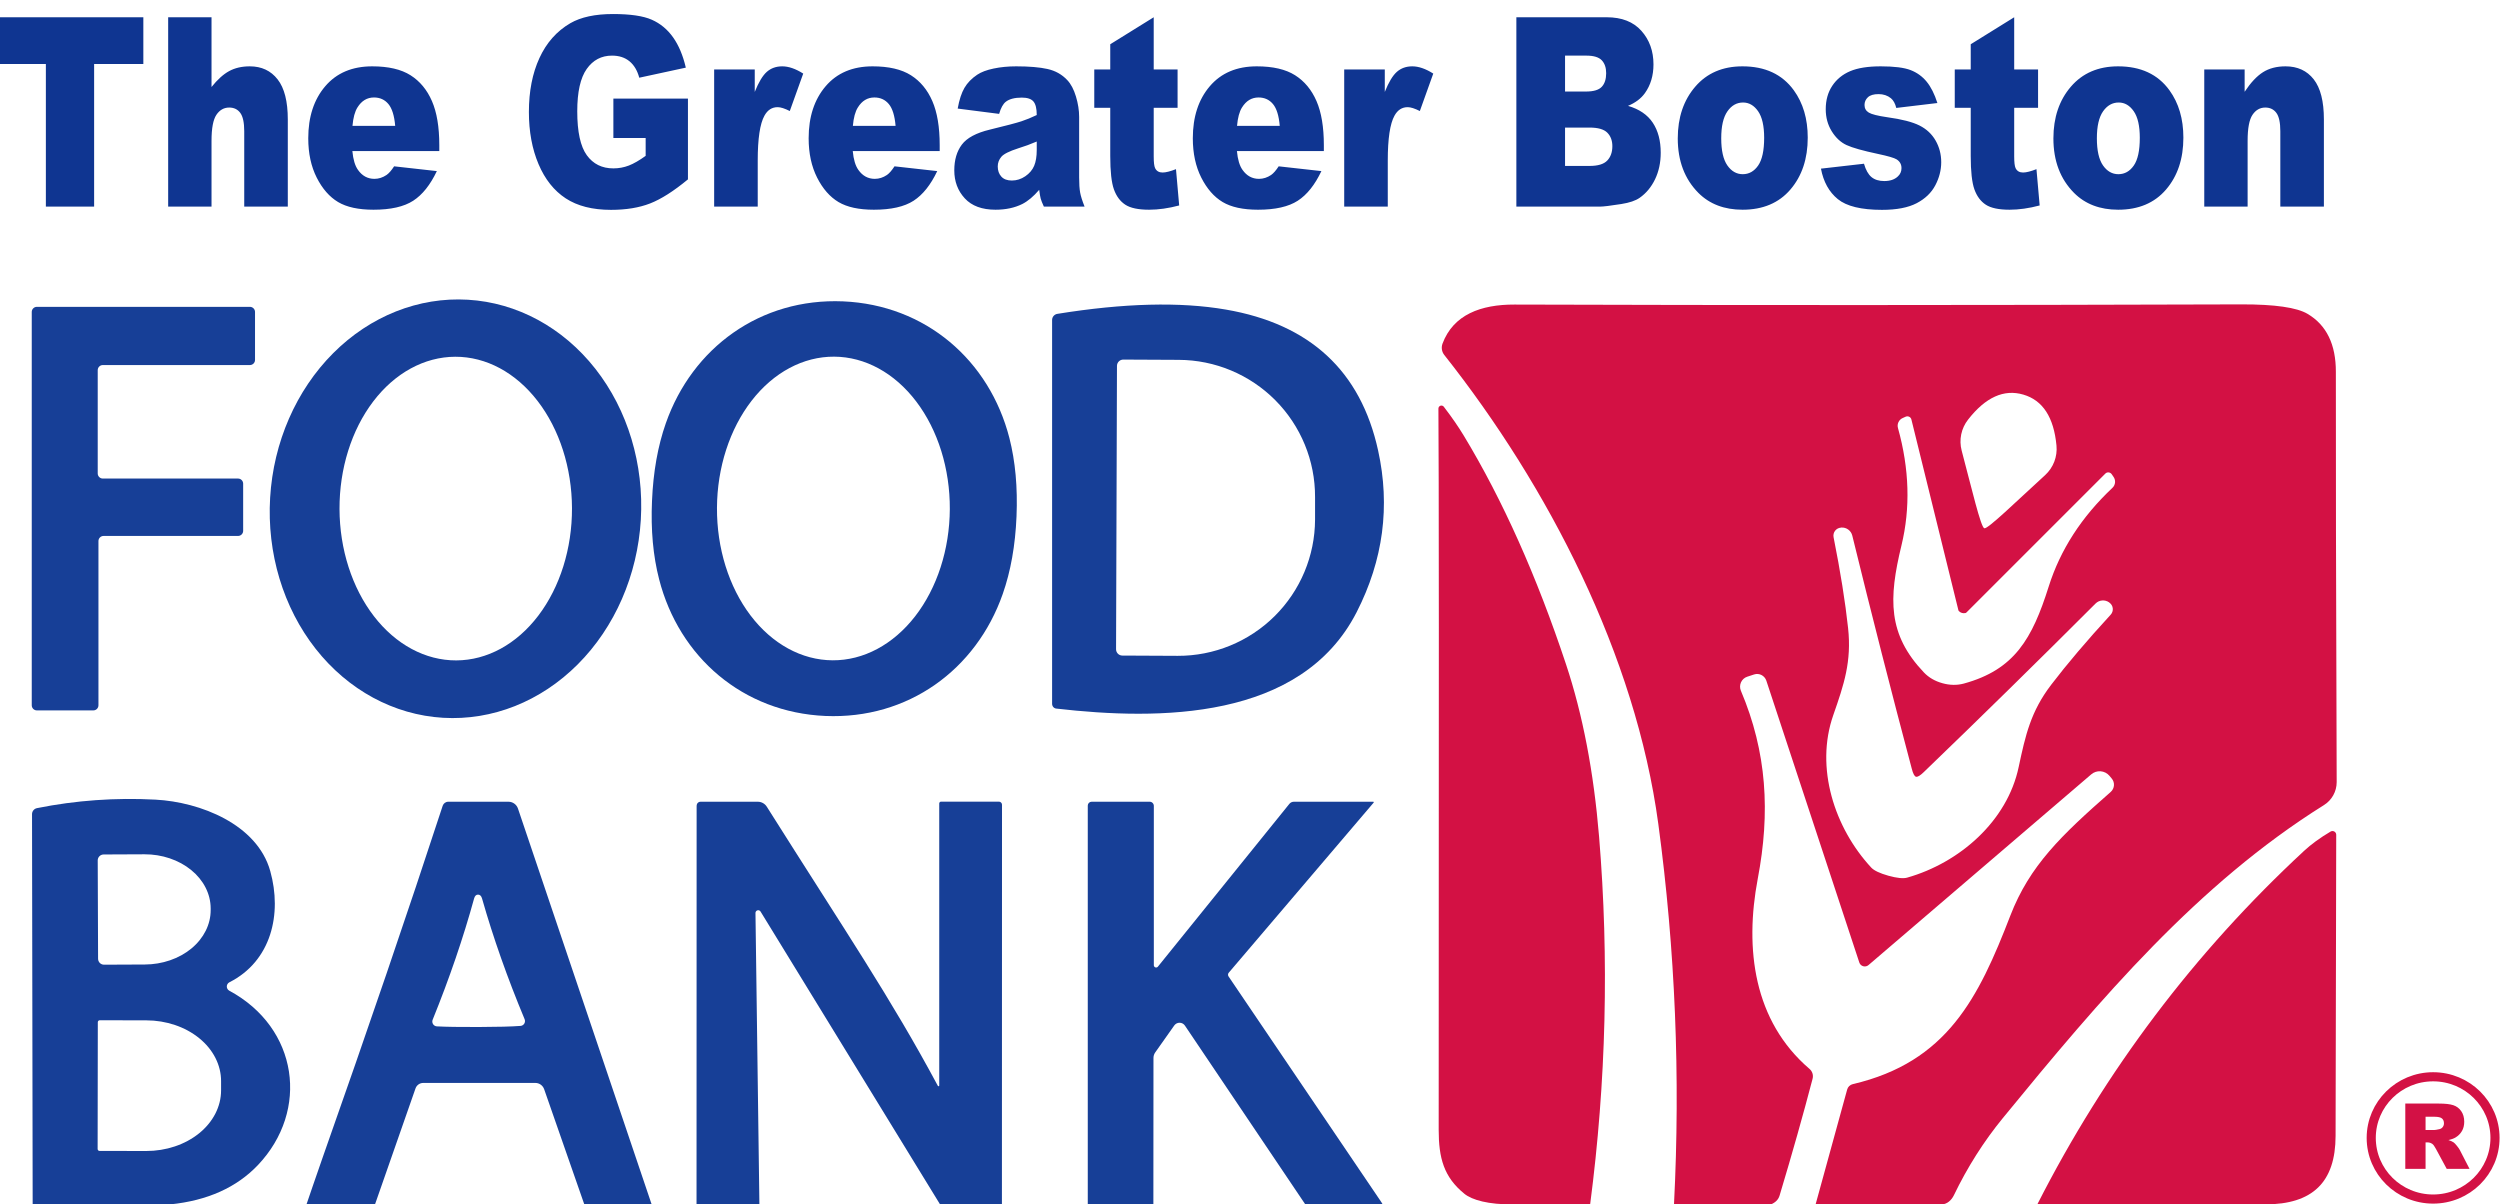 <?xml version="1.0" encoding="utf-8"?>
<svg viewBox="0 0 274 132" xmlns="http://www.w3.org/2000/svg" xmlns:xlink="http://www.w3.org/1999/xlink">
  <!--Generated by AMDN-->
  <g id="Layer 1">
    <path id="Path 146" style="fill:#173f97;fill-opacity:1;fill-rule:nonzero;opacity:1;stroke:none;" d="M51.281,32.85 C56.669,33.17,61.692,35.891,65.247,40.414 C68.801,44.937,70.595,50.891,70.234,56.967 C69.873,63.043,67.387,68.743,63.322,72.813 C59.257,76.883,53.947,78.99,48.559,78.67 C43.171,78.35,38.148,75.629,34.593,71.106 C31.039,66.583,29.245,60.629,29.606,54.553 C29.967,48.477,32.453,42.777,36.518,38.707 C40.583,34.637,45.893,32.53,51.281,32.85 C51.281,32.85,51.281,32.85,51.281,32.85 z M49.892,39.1 C46.513,39.112,43.279,40.876,40.901,44.005 C38.522,47.134,37.195,51.371,37.21,55.785 C37.225,60.198,38.583,64.425,40.983,67.538 C43.383,70.65,46.629,72.392,50.008,72.38 C53.387,72.368,56.621,70.604,58.999,67.475 C61.378,64.346,62.705,60.109,62.69,55.696 C62.675,51.282,61.318,47.055,58.917,43.942 C56.517,40.83,53.271,39.088,49.892,39.1 z"/>
    <path id="Path 147" style="fill:#173f97;fill-opacity:1;fill-rule:nonzero;opacity:1;stroke:none;" d="M92.4,33.03 C101.45,33.42,108.44,39.48,110.63,48.01 C111.283,50.563,111.543,53.427,111.41,56.6 C111.277,59.78,110.773,62.613,109.9,65.1 C106.99,73.41,99.51,78.85,90.47,78.47 C81.42,78.08,74.43,72.02,72.24,63.49 C71.58,60.937,71.32,58.073,71.46,54.9 C71.593,51.72,72.097,48.887,72.97,46.4 C75.88,38.09,83.35,32.65,92.4,33.03 z M91.427,39.09 C88.043,39.072,84.788,40.809,82.379,43.917 C79.97,47.025,78.603,51.25,78.58,55.663 C78.557,60.076,79.879,64.316,82.256,67.449 C84.632,70.582,87.869,72.352,91.253,72.37 C94.637,72.388,97.892,70.651,100.301,67.543 C102.71,64.435,104.077,60.21,104.1,55.797 C104.123,51.384,102.801,47.144,100.424,44.011 C98.048,40.878,94.811,39.108,91.427,39.09 z"/>
    <path id="Path 148" style="fill:#d31144;fill-opacity:1;fill-rule:nonzero;opacity:1;stroke:none;" d="M201.25,132 C201.25,132,198.99,132,198.99,132 C198.99,132,202.45,119.41,202.45,119.41 C202.529,119.114,202.768,118.887,203.07,118.82 C213.39,116.4,216.84,109.4,220.33,100.36 C222.45,94.87,225.91,91.56,231.33,86.8 C231.766,86.416,231.815,85.756,231.44,85.32 C231.44,85.32,231.19,85.02,231.19,85.02 C230.946,84.736,230.599,84.561,230.226,84.532 C229.853,84.504,229.484,84.626,229.2,84.87 C229.2,84.87,204.79,105.77,204.79,105.77 C204.631,105.908,204.413,105.956,204.21,105.9 C204.007,105.844,203.846,105.69,203.78,105.49 C203.78,105.49,193.59,74.6,193.59,74.6 C193.403,74.041,192.804,73.737,192.25,73.92 C192.25,73.92,191.49,74.17,191.49,74.17 C191.189,74.27,190.944,74.491,190.813,74.782 C190.682,75.072,190.677,75.405,190.8,75.7 C193.66,82.45,194.03,89.05,192.65,96.31 C191.2,103.99,192.19,111.9,198.32,117.15 C198.632,117.414,198.765,117.835,198.66,118.23 C197.633,122.157,196.427,126.427,195.04,131.04 C194.913,131.467,194.6,131.787,194.1,132 C194.1,132,193.56,132,193.56,132 C193.56,132,185.55,132,185.55,132 C185.55,132,183.47,132,183.47,132 C184.183,118.013,183.61,104.113,181.75,90.3 C179.26,71.84,169.69,53.31,158.29,38.9 C158.016,38.553,157.944,38.083,158.1,37.66 C159.29,34.48,162.31,33.37,165.98,33.38 C190.48,33.46,217.047,33.453,245.68,33.36 C249.32,33.353,251.73,33.7,252.91,34.4 C254.983,35.627,256.017,37.747,256.01,40.76 C255.997,48.92,256.027,63.907,256.1,85.72 C256.1,86.747,255.57,87.7,254.7,88.24 C240.86,96.9,230.25,109.42,219.52,122.53 C217.42,125.097,215.627,127.923,214.14,131.01 C213.883,131.536,213.396,131.993,212.806,132 C212.806,132,201.25,132,201.25,132 z M217.48,57.9 C217.86,58.01,220.95,54.99,224.15,52.07 C225.049,51.244,225.508,50.045,225.39,48.83 C225.097,45.73,223.887,43.87,221.76,43.25 C219.633,42.623,217.613,43.537,215.7,45.99 C214.946,46.951,214.687,48.21,215,49.39 C216.11,53.58,217.09,57.78,217.48,57.9 z M212.89,74.88 C213.703,75.107,214.483,75.12,215.23,74.92 C220.79,73.4,222.73,70.02,224.54,64.28 C225.807,60.267,228.133,56.663,231.52,53.47 C231.867,53.148,231.911,52.611,231.62,52.23 C231.62,52.23,231.44,51.97,231.44,51.97 C231.361,51.858,231.236,51.786,231.101,51.775 C230.965,51.763,230.833,51.813,230.74,51.91 C230.74,51.91,215.52,67.13,215.52,67.13 C215.488,67.162,215.45,67.183,215.41,67.19 C215.277,67.217,215.15,67.213,215.03,67.18 C214.91,67.147,214.803,67.083,214.71,66.99 C214.677,66.965,214.652,66.926,214.64,66.88 C214.64,66.88,209.49,45.98,209.49,45.98 C209.461,45.849,209.373,45.738,209.251,45.678 C209.129,45.618,208.986,45.615,208.86,45.67 C208.86,45.67,208.57,45.8,208.57,45.8 C208.123,45.978,207.884,46.464,208.02,46.92 C209.267,51.4,209.393,55.687,208.4,59.78 C206.98,65.63,206.89,69.52,210.86,73.7 C211.393,74.26,212.07,74.653,212.89,74.88 z M206.97,95.98 C207.91,96.24,208.593,96.31,209.02,96.19 C214.74,94.57,220,90.02,221.25,84.05 C221.99,80.58,222.57,77.98,224.81,75.05 C226.55,72.77,228.723,70.21,231.33,67.37 C231.503,67.183,231.587,66.931,231.56,66.678 C231.534,66.425,231.399,66.196,231.19,66.05 C231.19,66.05,231.16,66.02,231.16,66.02 C230.698,65.695,230.069,65.749,229.67,66.15 C223.39,72.43,217.117,78.587,210.85,84.62 C210.45,85.007,210.163,85.177,209.99,85.13 C209.823,85.083,209.67,84.79,209.53,84.25 C207.297,75.843,205.123,67.327,203.01,58.7 C202.875,58.151,202.364,57.779,201.8,57.82 C201.8,57.82,201.76,57.83,201.76,57.83 C201.508,57.848,201.276,57.974,201.123,58.174 C200.97,58.375,200.911,58.632,200.96,58.88 C201.713,62.66,202.243,65.977,202.55,68.83 C202.95,72.5,202.1,75.02,200.93,78.37 C198.91,84.13,201.05,90.74,205.1,95.1 C205.407,95.42,206.03,95.713,206.97,95.98 z"/>
    <path id="Path 149" style="fill:#173f97;fill-opacity:1;fill-rule:nonzero;opacity:1;stroke:none;" d="M11.27,52.45 C11.27,52.45,26.09,52.45,26.09,52.45 C26.238,52.45,26.381,52.509,26.486,52.614 C26.591,52.719,26.65,52.861,26.65,53.01 C26.65,53.01,26.65,58.18,26.65,58.18 C26.65,58.328,26.591,58.471,26.486,58.576 C26.381,58.681,26.238,58.74,26.09,58.74 C26.09,58.74,11.35,58.74,11.35,58.74 C11.201,58.74,11.059,58.799,10.954,58.904 C10.849,59.009,10.79,59.151,10.79,59.3 C10.79,59.3,10.79,77.3,10.79,77.3 C10.79,77.448,10.731,77.591,10.626,77.696 C10.521,77.801,10.379,77.86,10.23,77.86 C10.23,77.86,4.04,77.86,4.04,77.86 C3.891,77.86,3.749,77.801,3.644,77.696 C3.539,77.591,3.48,77.448,3.48,77.3 C3.48,77.3,3.48,34.19,3.48,34.19 C3.48,34.041,3.539,33.899,3.644,33.794 C3.749,33.689,3.891,33.63,4.04,33.63 C4.04,33.63,27.39,33.63,27.39,33.63 C27.538,33.63,27.681,33.689,27.786,33.794 C27.891,33.899,27.95,34.041,27.95,34.19 C27.95,34.19,27.95,39.45,27.95,39.45 C27.95,39.599,27.891,39.741,27.786,39.846 C27.681,39.951,27.538,40.01,27.39,40.01 C27.39,40.01,11.27,40.01,11.27,40.01 C11.121,40.01,10.979,40.069,10.874,40.174 C10.769,40.279,10.71,40.422,10.71,40.57 C10.71,40.57,10.71,51.89,10.71,51.89 C10.71,52.038,10.769,52.181,10.874,52.286 C10.979,52.391,11.121,52.45,11.27,52.45 C11.27,52.45,11.27,52.45,11.27,52.45 z"/>
    <path id="Path 150" style="fill:#173f97;fill-opacity:1;fill-rule:nonzero;opacity:1;stroke:none;" d="M115.88,34.4 C123.187,33.22,129.347,33.063,134.36,33.93 C143.573,35.517,149.133,40.663,151.04,49.37 C152.387,55.483,151.603,61.39,148.69,67.09 C142.6,78.99,127,78.95,115.76,77.66 C115.505,77.63,115.312,77.407,115.31,77.14 C115.31,77.14,115.31,35.07,115.31,35.07 C115.311,34.737,115.552,34.454,115.88,34.4 C115.88,34.4,115.88,34.4,115.88,34.4 z M122.42,40.1 C122.42,40.1,122.32,71.16,122.32,71.16 C122.32,71.537,122.623,71.845,123,71.85 C123,71.85,129.07,71.88,129.07,71.88 C133.05,71.896,136.873,70.332,139.698,67.531 C142.522,64.731,144.117,60.925,144.13,56.95 C144.13,56.95,144.13,54.47,144.13,54.47 C144.144,50.501,142.578,46.687,139.777,43.868 C136.976,41.049,133.169,39.456,129.192,39.44 C129.192,39.44,123.12,39.41,123.12,39.41 C122.935,39.407,122.757,39.479,122.626,39.608 C122.494,39.738,122.42,39.915,122.42,40.1 z"/>
    <path id="Path 155" style="fill:#d31144;fill-opacity:1;fill-rule:nonzero;opacity:1;stroke:none;" d="M174.28,132 C174.28,132,173.36,132,173.36,132 C170.921,132.002,168.402,131.98,165.882,132 C163.135,132.033,161.32,131.513,160.5,130.84 C158.24,129.01,157.68,126.91,157.68,123.83 C157.713,76.697,157.703,50.35,157.65,44.79 C157.645,44.644,157.737,44.513,157.875,44.466 C158.014,44.42,158.166,44.471,158.25,44.59 C159.117,45.723,159.84,46.77,160.42,47.73 C164.687,54.783,168.427,63.147,171.64,72.82 C173.467,78.32,174.673,84.613,175.26,91.7 C176.367,105.1,176.04,118.533,174.28,132 z"/>
    <path id="Path 159" style="fill:#173f97;fill-opacity:1;fill-rule:nonzero;opacity:1;stroke:none;" d="M18.66,132 C18.66,132,5.6,132,5.6,132 C5.047,132,4.558,132,3.98,132 C3.847,132,3.713,132,3.58,132 C3.58,132,3.51,89.23,3.51,89.23 C3.51,88.909,3.74,88.632,4.06,88.57 C8.32,87.717,12.647,87.407,17.04,87.64 C21.94,87.9,28.19,90.34,29.62,95.47 C30.93,100.15,29.75,105.33,25.14,107.66 C24.968,107.748,24.86,107.924,24.858,108.117 C24.855,108.31,24.96,108.488,25.13,108.58 C32.7,112.66,33.94,121.71,28.27,127.69 C25.93,130.15,22.727,131.587,18.66,132 z M10.71,94.3 C10.71,94.3,10.75,105.08,10.75,105.08 C10.75,105.252,10.819,105.418,10.94,105.54 C11.062,105.662,11.228,105.73,11.4,105.73 C11.4,105.73,15.87,105.71,15.87,105.71 C17.789,105.703,19.628,105.071,20.982,103.952 C22.335,102.832,23.094,101.317,23.09,99.74 C23.09,99.74,23.09,99.56,23.09,99.56 C23.086,97.981,22.319,96.469,20.957,95.357 C19.595,94.245,17.751,93.623,15.83,93.63 C15.83,93.63,11.36,93.65,11.36,93.65 C11.188,93.65,11.022,93.719,10.9,93.84 C10.778,93.962,10.71,94.128,10.71,94.3 z M10.72,112.03 C10.72,112.03,10.7,125.93,10.7,125.93 C10.7,125.986,10.722,126.039,10.761,126.078 C10.801,126.118,10.854,126.14,10.91,126.14 C10.91,126.14,16.02,126.15,16.02,126.15 C18.195,126.153,20.283,125.456,21.823,124.21 C23.362,122.965,24.228,121.274,24.23,119.51 C24.23,119.51,24.23,118.49,24.23,118.49 C24.232,116.727,23.37,115.035,21.834,113.786 C20.299,112.537,18.215,111.834,16.04,111.83 C16.04,111.83,10.93,111.82,10.93,111.82 C10.874,111.82,10.821,111.842,10.781,111.882 C10.742,111.921,10.72,111.974,10.72,112.03 C10.72,112.03,10.72,112.03,10.72,112.03 z"/>
    <path id="Path 160" style="fill:#173f97;fill-opacity:1;fill-rule:nonzero;opacity:1;stroke:none;" d="M71.42,132 C71.42,132,69.62,132,69.62,132 C68.642,132,67.853,132,66.73,132 C66.73,132,64.04,132,64.04,132 C64.04,132,59.64,119.38,59.64,119.38 C59.495,118.966,59.11,118.689,58.68,118.69 C58.68,118.69,46.38,118.69,46.38,118.69 C46.003,118.691,45.667,118.931,45.54,119.29 C45.54,119.29,41.1,132,41.1,132 C41.1,132,39.35,132,39.35,132 C38.322,132,37.28,132,36.1,132 C36.1,132,33.592,132,33.592,132 C33.592,132,34.747,128.61,35.36,126.87 C40.353,112.723,44.74,99.87,48.52,88.31 C48.61,88.046,48.855,87.869,49.13,87.87 C49.13,87.87,55.73,87.87,55.73,87.87 C56.202,87.871,56.62,88.173,56.77,88.62 C56.77,88.62,71.42,132,71.42,132 z M52.46,112.56 C54.533,112.553,56.06,112.513,57.04,112.44 C57.211,112.43,57.367,112.338,57.458,112.193 C57.549,112.049,57.565,111.868,57.5,111.71 C55.607,107.17,54.05,102.757,52.83,98.47 C52.75,98.19,52.603,98.05,52.39,98.05 C52.183,98.05,52.04,98.193,51.96,98.48 C50.78,102.773,49.267,107.2,47.42,111.76 C47.355,111.918,47.371,112.099,47.462,112.243 C47.553,112.388,47.709,112.48,47.88,112.49 C48.867,112.543,50.393,112.567,52.46,112.56 z"/>
    <path id="Path 161" style="fill:#173f97;fill-opacity:1;fill-rule:nonzero;opacity:1;stroke:none;" d="M109.81,132 C109.81,132,103.03,132,103.03,132 C103.03,132,83.36,99.91,83.36,99.91 C83.291,99.79,83.15,99.733,83.017,99.771 C82.885,99.809,82.795,99.932,82.8,100.07 C82.8,100.07,83.23,132,83.23,132 C83.23,132,82.26,132,82.26,132 C81.113,132,80.025,132,78.85,132 C78.85,132,76.34,132,76.34,132 C76.34,132,76.35,88.31,76.35,88.31 C76.35,88.193,76.395,88.081,76.476,87.999 C76.557,87.916,76.666,87.87,76.78,87.87 C76.78,87.87,83.05,87.87,83.05,87.87 C83.46,87.869,83.839,88.082,84.05,88.43 C92.75,102.22,97.63,109.38,102.79,119.01 C102.807,119.041,102.842,119.057,102.876,119.05 C102.911,119.044,102.936,119.015,102.94,118.98 C102.94,118.98,102.94,88.06,102.94,88.06 C102.94,88.007,102.961,87.956,102.999,87.919 C103.036,87.881,103.087,87.86,103.14,87.86 C103.14,87.86,109.48,87.86,109.48,87.86 C109.57,87.86,109.657,87.896,109.72,87.96 C109.784,88.023,109.82,88.11,109.82,88.2 C109.82,88.2,109.81,132,109.81,132 z"/>
    <path id="Path 162" style="fill:#173f97;fill-opacity:1;fill-rule:nonzero;opacity:1;stroke:none;" d="M151.535,132 C151.535,132,149.88,132,149.88,132 C148.623,132,147.362,132,146.09,132 C146.09,132,143.06,132,143.06,132 C143.06,132,129.87,112.41,129.87,112.41 C129.741,112.215,129.524,112.096,129.29,112.092 C129.056,112.088,128.836,112.2,128.7,112.39 C128.7,112.39,126.61,115.35,126.61,115.35 C126.486,115.526,126.42,115.735,126.42,115.95 C126.42,115.95,126.41,132,126.41,132 C126.41,132,119.22,132,119.22,132 C119.22,132,119.22,88.29,119.22,88.29 C119.22,88.179,119.264,88.072,119.343,87.993 C119.422,87.914,119.529,87.87,119.64,87.87 C119.64,87.87,126.01,87.87,126.01,87.87 C126.129,87.87,126.244,87.918,126.328,88.005 C126.413,88.091,126.46,88.208,126.46,88.33 C126.46,88.33,126.46,105.79,126.46,105.79 C126.46,105.898,126.529,105.993,126.631,106.027 C126.733,106.061,126.845,106.026,126.91,105.94 C126.91,105.94,141.31,88.11,141.31,88.11 C141.43,87.958,141.614,87.87,141.81,87.87 C141.81,87.87,150.51,87.87,150.51,87.87 C150.533,87.872,150.553,87.886,150.561,87.907 C150.57,87.929,150.565,87.953,150.55,87.97 C150.55,87.97,134.67,106.61,134.67,106.61 C134.571,106.723,134.563,106.892,134.65,107.02 C134.65,107.02,151.04,131.23,151.04,131.23 C151.139,131.379,151.528,131.927,151.535,132 z"/>
    <path id="Path 163" style="fill:#d31144;fill-opacity:1;fill-rule:nonzero;opacity:1;stroke:none;" d="M225.62,132 C225.62,132,223.29,132,223.29,132 C230.757,117.32,240.5,104.407,252.52,93.26 C253.293,92.54,254.263,91.833,255.43,91.14 C255.556,91.065,255.713,91.063,255.842,91.135 C255.97,91.207,256.049,91.343,256.05,91.49 C256.017,106.197,255.993,117.197,255.98,124.49 C255.973,129.583,253.447,131.988,248.297,132 C243.738,132.01,236.152,132,225.62,132 z"/>
    <g id="Text">
      <g id="Text">
        <path style="fill:#d31145;fill-opacity:1;fill-rule:nonzero;opacity:1;stroke:none;" d="M263.62,128.109 C263.62,128.109,263.62,120.951,263.62,120.951 C263.62,120.951,267.307,120.951,267.307,120.951 C267.99,120.951,268.513,121.009,268.874,121.127 C269.235,121.244,269.527,121.461,269.748,121.779 C269.969,122.096,270.08,122.482,270.08,122.938 C270.08,123.335,269.995,123.678,269.826,123.966 C269.657,124.254,269.424,124.488,269.128,124.667 C268.939,124.781,268.68,124.875,268.351,124.95 C268.615,125.038,268.807,125.126,268.928,125.214 C269.009,125.272,269.127,125.398,269.282,125.59 C269.436,125.782,269.54,125.93,269.592,126.034 C269.592,126.034,270.661,128.109,270.661,128.109 C270.661,128.109,268.161,128.109,268.161,128.109 C268.161,128.109,266.979,125.922,266.979,125.922 C266.83,125.638,266.696,125.454,266.579,125.37 C266.419,125.259,266.239,125.204,266.037,125.204 C266.037,125.204,265.842,125.204,265.842,125.204 C265.842,125.204,265.842,128.109,265.842,128.109 C265.842,128.109,263.62,128.109,263.62,128.109 z M265.842,123.851 C265.842,123.851,266.774,123.851,266.774,123.851 C266.875,123.851,267.071,123.819,267.36,123.754 C267.507,123.724,267.626,123.649,267.719,123.529 C267.812,123.409,267.858,123.27,267.858,123.114 C267.858,122.883,267.785,122.705,267.639,122.582 C267.492,122.458,267.217,122.396,266.813,122.396 C266.813,122.396,265.842,122.396,265.842,122.396 C265.842,122.396,265.842,123.851,265.842,123.851 z"/>
      </g>
    </g>
    <path id="Path" style="fill:none;opacity:1;stroke:#d31144;stroke-linecap:butt;stroke-linejoin:miter;stroke-miterlimit:10;stroke-opacity:1;stroke-width:1;" d="M266.67,118.015 C270.416,118.015,273.453,121.015,273.453,124.715 C273.453,128.416,270.416,131.416,266.67,131.416 C262.924,131.416,259.887,128.416,259.887,124.715 C259.887,121.015,262.924,118.015,266.67,118.015 z"/>
  </g>
  <g id="The Greater Boston">
    <g id="Text">
      <g id="Text">
        <path style="fill:#0f3591;fill-opacity:1;fill-rule:nonzero;opacity:1;stroke:none;" d="M-0.368,1.892 C-0.368,1.892,15.71,1.892,15.71,1.892 C15.71,1.892,15.71,7.016,15.71,7.016 C15.71,7.016,10.316,7.016,10.316,7.016 C10.316,7.016,10.316,22.646,10.316,22.646 C10.316,22.646,5.027,22.646,5.027,22.646 C5.027,22.646,5.027,7.016,5.027,7.016 C5.027,7.016,-0.368,7.016,-0.368,7.016 C-0.368,7.016,-0.368,1.892,-0.368,1.892 z M18.431,1.892 C18.431,1.892,23.183,1.892,23.183,1.892 C23.183,1.892,23.183,9.536,23.183,9.536 C23.829,8.725,24.471,8.144,25.11,7.795 C25.748,7.446,26.503,7.271,27.375,7.271 C28.667,7.271,29.685,7.748,30.428,8.701 C31.172,9.654,31.543,11.117,31.543,13.09 C31.543,13.09,31.543,22.646,31.543,22.646 C31.543,22.646,26.768,22.646,26.768,22.646 C26.768,22.646,26.768,14.378,26.768,14.378 C26.768,13.434,26.624,12.767,26.336,12.375 C26.048,11.983,25.643,11.787,25.121,11.787 C24.545,11.787,24.078,12.052,23.72,12.58 C23.362,13.109,23.183,14.057,23.183,15.426 C23.183,15.426,23.183,22.646,23.183,22.646 C23.183,22.646,18.431,22.646,18.431,22.646 C18.431,22.646,18.431,1.892,18.431,1.892 z M48.147,16.558 C48.147,16.558,38.619,16.558,38.619,16.558 C38.705,17.483,38.911,18.172,39.238,18.625 C39.697,19.276,40.297,19.602,41.036,19.602 C41.503,19.602,41.947,19.46,42.367,19.177 C42.624,18.998,42.9,18.682,43.196,18.229 C43.196,18.229,47.878,18.752,47.878,18.752 C47.162,20.262,46.298,21.346,45.286,22.001 C44.274,22.657,42.822,22.985,40.931,22.985 C39.288,22.985,37.996,22.704,37.054,22.143 C36.113,21.581,35.332,20.69,34.713,19.467 C34.094,18.245,33.785,16.808,33.785,15.157 C33.785,12.807,34.406,10.905,35.648,9.451 C36.889,7.998,38.603,7.271,40.791,7.271 C42.566,7.271,43.967,7.597,44.994,8.248 C46.022,8.899,46.804,9.843,47.341,11.079 C47.878,12.316,48.147,13.925,48.147,15.907 C48.147,15.907,48.147,16.558,48.147,16.558 z M43.313,13.797 C43.219,12.684,42.972,11.886,42.571,11.405 C42.171,10.924,41.643,10.683,40.989,10.683 C40.234,10.683,39.631,11.046,39.179,11.773 C38.892,12.226,38.709,12.901,38.631,13.797 C38.631,13.797,43.313,13.797,43.313,13.797 z M67.226,15.128 C67.226,15.128,67.226,10.81,67.226,10.81 C67.226,10.81,75.399,10.81,75.399,10.81 C75.399,10.81,75.399,19.659,75.399,19.659 C73.835,20.951,72.451,21.831,71.248,22.299 C70.046,22.766,68.619,23,66.969,23 C64.937,23,63.281,22.579,62.001,21.739 C60.72,20.9,59.728,19.649,59.023,17.988 C58.319,16.327,57.967,14.421,57.967,12.269 C57.967,10.004,58.352,8.033,59.123,6.358 C59.893,4.683,61.022,3.411,62.509,2.543 C63.668,1.873,65.229,1.538,67.191,1.538 C69.082,1.538,70.497,1.745,71.435,2.161 C72.373,2.576,73.151,3.22,73.77,4.093 C74.389,4.966,74.854,6.073,75.166,7.413 C75.166,7.413,70.063,8.517,70.063,8.517 C69.853,7.734,69.497,7.134,68.995,6.719 C68.493,6.304,67.852,6.096,67.074,6.096 C65.914,6.096,64.99,6.585,64.301,7.561 C63.612,8.538,63.267,10.084,63.267,12.198 C63.267,14.444,63.616,16.049,64.312,17.011 C65.009,17.974,65.98,18.455,67.226,18.455 C67.817,18.455,68.382,18.351,68.919,18.144 C69.456,17.936,70.071,17.582,70.764,17.082 C70.764,17.082,70.764,15.128,70.764,15.128 C70.764,15.128,67.226,15.128,67.226,15.128 z M78.271,7.611 C78.271,7.611,82.72,7.611,82.72,7.611 C82.72,7.611,82.72,10.074,82.72,10.074 C83.148,9.008,83.59,8.274,84.045,7.873 C84.501,7.472,85.063,7.271,85.733,7.271 C86.433,7.271,87.2,7.536,88.033,8.064 C88.033,8.064,86.561,12.169,86.561,12.169 C86.001,11.886,85.557,11.745,85.231,11.745 C84.608,11.745,84.125,12.056,83.783,12.679 C83.292,13.557,83.047,15.199,83.047,17.606 C83.047,17.606,83.047,22.646,83.047,22.646 C83.047,22.646,78.271,22.646,78.271,22.646 C78.271,22.646,78.271,7.611,78.271,7.611 z M102.99,16.558 C102.99,16.558,93.462,16.558,93.462,16.558 C93.548,17.483,93.754,18.172,94.081,18.625 C94.54,19.276,95.14,19.602,95.879,19.602 C96.346,19.602,96.79,19.46,97.21,19.177 C97.467,18.998,97.743,18.682,98.039,18.229 C98.039,18.229,102.721,18.752,102.721,18.752 C102.005,20.262,101.141,21.346,100.129,22.001 C99.117,22.657,97.666,22.985,95.774,22.985 C94.132,22.985,92.84,22.704,91.898,22.143 C90.956,21.581,90.175,20.69,89.556,19.467 C88.938,18.245,88.628,16.808,88.628,15.157 C88.628,12.807,89.249,10.905,90.491,9.451 C91.732,7.998,93.447,7.271,95.634,7.271 C97.409,7.271,98.81,7.597,99.837,8.248 C100.865,8.899,101.647,9.843,102.184,11.079 C102.721,12.316,102.99,13.925,102.99,15.907 C102.99,15.907,102.99,16.558,102.99,16.558 z M98.156,13.797 C98.063,12.684,97.816,11.886,97.415,11.405 C97.014,10.924,96.486,10.683,95.832,10.683 C95.077,10.683,94.474,11.046,94.023,11.773 C93.735,12.226,93.552,12.901,93.474,13.797 C93.474,13.797,98.156,13.797,98.156,13.797 z M109.505,12.481 C109.505,12.481,104.963,11.9,104.963,11.9 C105.134,10.938,105.382,10.181,105.705,9.628 C106.028,9.076,106.493,8.597,107.1,8.191 C107.536,7.899,108.135,7.672,108.898,7.512 C109.661,7.351,110.486,7.271,111.373,7.271 C112.798,7.271,113.942,7.368,114.806,7.561 C115.67,7.755,116.39,8.158,116.966,8.772 C117.371,9.197,117.69,9.798,117.924,10.577 C118.157,11.355,118.274,12.099,118.274,12.807 C118.274,12.807,118.274,19.446,118.274,19.446 C118.274,20.154,118.311,20.708,118.385,21.11 C118.459,21.511,118.621,22.023,118.87,22.646 C118.87,22.646,114.409,22.646,114.409,22.646 C114.23,22.259,114.113,21.964,114.059,21.761 C114.005,21.558,113.95,21.239,113.896,20.805 C113.273,21.532,112.654,22.051,112.039,22.362 C111.198,22.778,110.221,22.985,109.108,22.985 C107.629,22.985,106.506,22.57,105.74,21.739 C104.973,20.909,104.59,19.885,104.59,18.668 C104.59,17.526,104.866,16.586,105.419,15.85 C105.971,15.114,106.991,14.567,108.478,14.208 C110.26,13.774,111.416,13.47,111.946,13.295 C112.475,13.12,113.035,12.892,113.627,12.608 C113.627,11.9,113.506,11.405,113.265,11.122 C113.024,10.839,112.599,10.697,111.992,10.697 C111.214,10.697,110.63,10.848,110.241,11.15 C109.937,11.386,109.692,11.83,109.505,12.481 z M113.627,15.511 C112.973,15.794,112.292,16.044,111.584,16.261 C110.618,16.572,110.007,16.879,109.75,17.181 C109.486,17.492,109.353,17.846,109.353,18.243 C109.353,18.696,109.484,19.066,109.745,19.354 C110.005,19.642,110.389,19.786,110.895,19.786 C111.424,19.786,111.916,19.63,112.372,19.319 C112.827,19.007,113.15,18.627,113.341,18.179 C113.532,17.731,113.627,17.148,113.627,16.431 C113.627,16.431,113.627,15.511,113.627,15.511 z M126.447,1.892 C126.447,1.892,126.447,7.611,126.447,7.611 C126.447,7.611,129.063,7.611,129.063,7.611 C129.063,7.611,129.063,11.816,129.063,11.816 C129.063,11.816,126.447,11.816,126.447,11.816 C126.447,11.816,126.447,17.153,126.447,17.153 C126.447,17.794,126.498,18.219,126.599,18.427 C126.755,18.748,127.027,18.908,127.417,18.908 C127.767,18.908,128.257,18.785,128.888,18.54 C128.888,18.54,129.238,22.518,129.238,22.518 C128.063,22.83,126.965,22.985,125.945,22.985 C124.762,22.985,123.89,22.801,123.33,22.433 C122.769,22.065,122.355,21.506,122.086,20.756 C121.818,20.005,121.684,18.79,121.684,17.11 C121.684,17.11,121.684,11.816,121.684,11.816 C121.684,11.816,119.932,11.816,119.932,11.816 C119.932,11.816,119.932,7.611,119.932,7.611 C119.932,7.611,121.684,7.611,121.684,7.611 C121.684,7.611,121.684,4.85,121.684,4.85 C121.684,4.85,126.447,1.892,126.447,1.892 z M145.094,16.558 C145.094,16.558,135.567,16.558,135.567,16.558 C135.652,17.483,135.858,18.172,136.185,18.625 C136.645,19.276,137.244,19.602,137.984,19.602 C138.451,19.602,138.894,19.46,139.315,19.177 C139.572,18.998,139.848,18.682,140.144,18.229 C140.144,18.229,144.826,18.752,144.826,18.752 C144.11,20.262,143.246,21.346,142.234,22.001 C141.222,22.657,139.77,22.985,137.878,22.985 C136.236,22.985,134.944,22.704,134.002,22.143 C133.06,21.581,132.28,20.69,131.661,19.467 C131.042,18.245,130.733,16.808,130.733,15.157 C130.733,12.807,131.353,10.905,132.595,9.451 C133.837,7.998,135.551,7.271,137.738,7.271 C139.513,7.271,140.914,7.597,141.942,8.248 C142.969,8.899,143.752,9.843,144.289,11.079 C144.826,12.316,145.094,13.925,145.094,15.907 C145.094,15.907,145.094,16.558,145.094,16.558 z M140.26,13.797 C140.167,12.684,139.92,11.886,139.519,11.405 C139.118,10.924,138.591,10.683,137.937,10.683 C137.182,10.683,136.579,11.046,136.127,11.773 C135.839,12.226,135.656,12.901,135.578,13.797 C135.578,13.797,140.26,13.797,140.26,13.797 z M147.325,7.611 C147.325,7.611,151.773,7.611,151.773,7.611 C151.773,7.611,151.773,10.074,151.773,10.074 C152.201,9.008,152.643,8.274,153.098,7.873 C153.554,7.472,154.116,7.271,154.786,7.271 C155.486,7.271,156.253,7.536,157.086,8.064 C157.086,8.064,155.615,12.169,155.615,12.169 C155.054,11.886,154.61,11.745,154.284,11.745 C153.661,11.745,153.178,12.056,152.836,12.679 C152.345,13.557,152.1,15.199,152.1,17.606 C152.1,17.606,152.1,22.646,152.1,22.646 C152.1,22.646,147.325,22.646,147.325,22.646 C147.325,22.646,147.325,7.611,147.325,7.611 z M166.193,1.892 C166.193,1.892,176.095,1.892,176.095,1.892 C177.745,1.892,179.012,2.387,179.895,3.378 C180.779,4.369,181.221,5.596,181.221,7.059 C181.221,8.286,180.905,9.338,180.275,10.216 C179.854,10.801,179.239,11.264,178.43,11.603 C179.66,11.962,180.565,12.578,181.145,13.451 C181.725,14.324,182.015,15.421,182.015,16.742 C182.015,17.818,181.808,18.785,181.396,19.644 C180.983,20.503,180.419,21.183,179.703,21.683 C179.259,21.994,178.589,22.221,177.694,22.362 C176.503,22.551,175.713,22.646,175.324,22.646 C175.324,22.646,166.193,22.646,166.193,22.646 C166.193,22.646,166.193,1.892,166.193,1.892 z M171.529,10.032 C171.529,10.032,173.829,10.032,173.829,10.032 C174.655,10.032,175.229,9.86,175.552,9.515 C175.875,9.171,176.036,8.673,176.036,8.022 C176.036,7.418,175.875,6.946,175.552,6.606 C175.229,6.266,174.666,6.096,173.865,6.096 C173.865,6.096,171.529,6.096,171.529,6.096 C171.529,6.096,171.529,10.032,171.529,10.032 z M171.529,18.186 C171.529,18.186,174.226,18.186,174.226,18.186 C175.137,18.186,175.779,17.99,176.153,17.599 C176.527,17.207,176.714,16.681,176.714,16.02 C176.714,15.407,176.529,14.914,176.159,14.541 C175.789,14.168,175.141,13.982,174.215,13.982 C174.215,13.982,171.529,13.982,171.529,13.982 C171.529,13.982,171.529,18.186,171.529,18.186 z M183.883,15.171 C183.883,12.877,184.521,10.987,185.798,9.501 C187.074,8.014,188.798,7.271,190.97,7.271 C193.453,7.271,195.329,8.144,196.598,9.89 C197.618,11.296,198.128,13.028,198.128,15.086 C198.128,17.398,197.495,19.293,196.23,20.77 C194.965,22.247,193.216,22.985,190.982,22.985 C188.989,22.985,187.378,22.372,186.148,21.145 C184.638,19.625,183.883,17.634,183.883,15.171 z M188.647,15.157 C188.647,16.497,188.87,17.488,189.318,18.13 C189.766,18.771,190.328,19.092,191.005,19.092 C191.69,19.092,192.253,18.776,192.692,18.144 C193.132,17.511,193.352,16.497,193.352,15.1 C193.352,13.797,193.13,12.828,192.687,12.191 C192.243,11.554,191.694,11.235,191.04,11.235 C190.347,11.235,189.775,11.558,189.324,12.205 C188.872,12.851,188.647,13.835,188.647,15.157 z M199.576,18.483 C199.576,18.483,204.293,17.945,204.293,17.945 C204.487,18.625,204.76,19.111,205.11,19.404 C205.46,19.696,205.927,19.843,206.511,19.843 C207.149,19.843,207.644,19.677,207.994,19.347 C208.267,19.102,208.403,18.795,208.403,18.427 C208.403,18.012,208.224,17.691,207.866,17.464 C207.609,17.304,206.928,17.105,205.822,16.87 C204.172,16.52,203.026,16.197,202.384,15.9 C201.741,15.602,201.2,15.1,200.761,14.392 C200.321,13.684,200.101,12.877,200.101,11.971 C200.101,10.98,200.338,10.126,200.813,9.409 C201.288,8.692,201.942,8.156,202.775,7.802 C203.608,7.448,204.725,7.271,206.126,7.271 C207.605,7.271,208.697,7.408,209.401,7.682 C210.106,7.955,210.693,8.38,211.164,8.956 C211.635,9.532,212.026,10.31,212.338,11.292 C212.338,11.292,207.831,11.83,207.831,11.83 C207.714,11.348,207.519,10.995,207.247,10.768 C206.873,10.466,206.422,10.315,205.892,10.315 C205.355,10.315,204.964,10.431,204.719,10.662 C204.474,10.893,204.351,11.174,204.351,11.504 C204.351,11.872,204.507,12.151,204.818,12.339 C205.13,12.528,205.807,12.698,206.85,12.849 C208.43,13.066,209.605,13.368,210.376,13.755 C211.147,14.142,211.736,14.694,212.145,15.411 C212.554,16.129,212.758,16.917,212.758,17.776 C212.758,18.644,212.542,19.489,212.11,20.31 C211.678,21.131,210.997,21.784,210.067,22.27 C209.136,22.756,207.87,23,206.266,23 C204.001,23,202.388,22.608,201.426,21.825 C200.465,21.041,199.848,19.927,199.576,18.483 z M220.756,1.892 C220.756,1.892,220.756,7.611,220.756,7.611 C220.756,7.611,223.372,7.611,223.372,7.611 C223.372,7.611,223.372,11.816,223.372,11.816 C223.372,11.816,220.756,11.816,220.756,11.816 C220.756,11.816,220.756,17.153,220.756,17.153 C220.756,17.794,220.807,18.219,220.908,18.427 C221.064,18.748,221.336,18.908,221.725,18.908 C222.076,18.908,222.566,18.785,223.196,18.54 C223.196,18.54,223.547,22.518,223.547,22.518 C222.371,22.83,221.274,22.985,220.254,22.985 C219.071,22.985,218.199,22.801,217.639,22.433 C217.078,22.065,216.664,21.506,216.395,20.756 C216.127,20.005,215.992,18.79,215.992,17.11 C215.992,17.11,215.992,11.816,215.992,11.816 C215.992,11.816,214.241,11.816,214.241,11.816 C214.241,11.816,214.241,7.611,214.241,7.611 C214.241,7.611,215.992,7.611,215.992,7.611 C215.992,7.611,215.992,4.85,215.992,4.85 C215.992,4.85,220.756,1.892,220.756,1.892 z M225.053,15.171 C225.053,12.877,225.691,10.987,226.968,9.501 C228.244,8.014,229.969,7.271,232.14,7.271 C234.624,7.271,236.5,8.144,237.768,9.89 C238.788,11.296,239.298,13.028,239.298,15.086 C239.298,17.398,238.666,19.293,237.401,20.77 C236.136,22.247,234.386,22.985,232.152,22.985 C230.159,22.985,228.548,22.372,227.318,21.145 C225.808,19.625,225.053,17.634,225.053,15.171 z M229.817,15.157 C229.817,16.497,230.041,17.488,230.488,18.13 C230.936,18.771,231.498,19.092,232.175,19.092 C232.86,19.092,233.423,18.776,233.863,18.144 C234.303,17.511,234.522,16.497,234.522,15.1 C234.522,13.797,234.301,12.828,233.857,12.191 C233.413,11.554,232.864,11.235,232.211,11.235 C231.518,11.235,230.946,11.558,230.494,12.205 C230.043,12.851,229.817,13.835,229.817,15.157 z M241.587,7.611 C241.587,7.611,246.012,7.611,246.012,7.611 C246.012,7.611,246.012,10.06,246.012,10.06 C246.673,9.06,247.343,8.345,248.02,7.915 C248.697,7.486,249.522,7.271,250.495,7.271 C251.811,7.271,252.84,7.746,253.584,8.694 C254.327,9.643,254.699,11.108,254.699,13.09 C254.699,13.09,254.699,22.646,254.699,22.646 C254.699,22.646,249.923,22.646,249.923,22.646 C249.923,22.646,249.923,14.378,249.923,14.378 C249.923,13.434,249.779,12.767,249.491,12.375 C249.203,11.983,248.798,11.787,248.277,11.787 C247.701,11.787,247.234,12.052,246.876,12.58 C246.518,13.109,246.339,14.057,246.339,15.426 C246.339,15.426,246.339,22.646,246.339,22.646 C246.339,22.646,241.587,22.646,241.587,22.646 C241.587,22.646,241.587,7.611,241.587,7.611 z"/>
      </g>
    </g>
  </g>
</svg>
